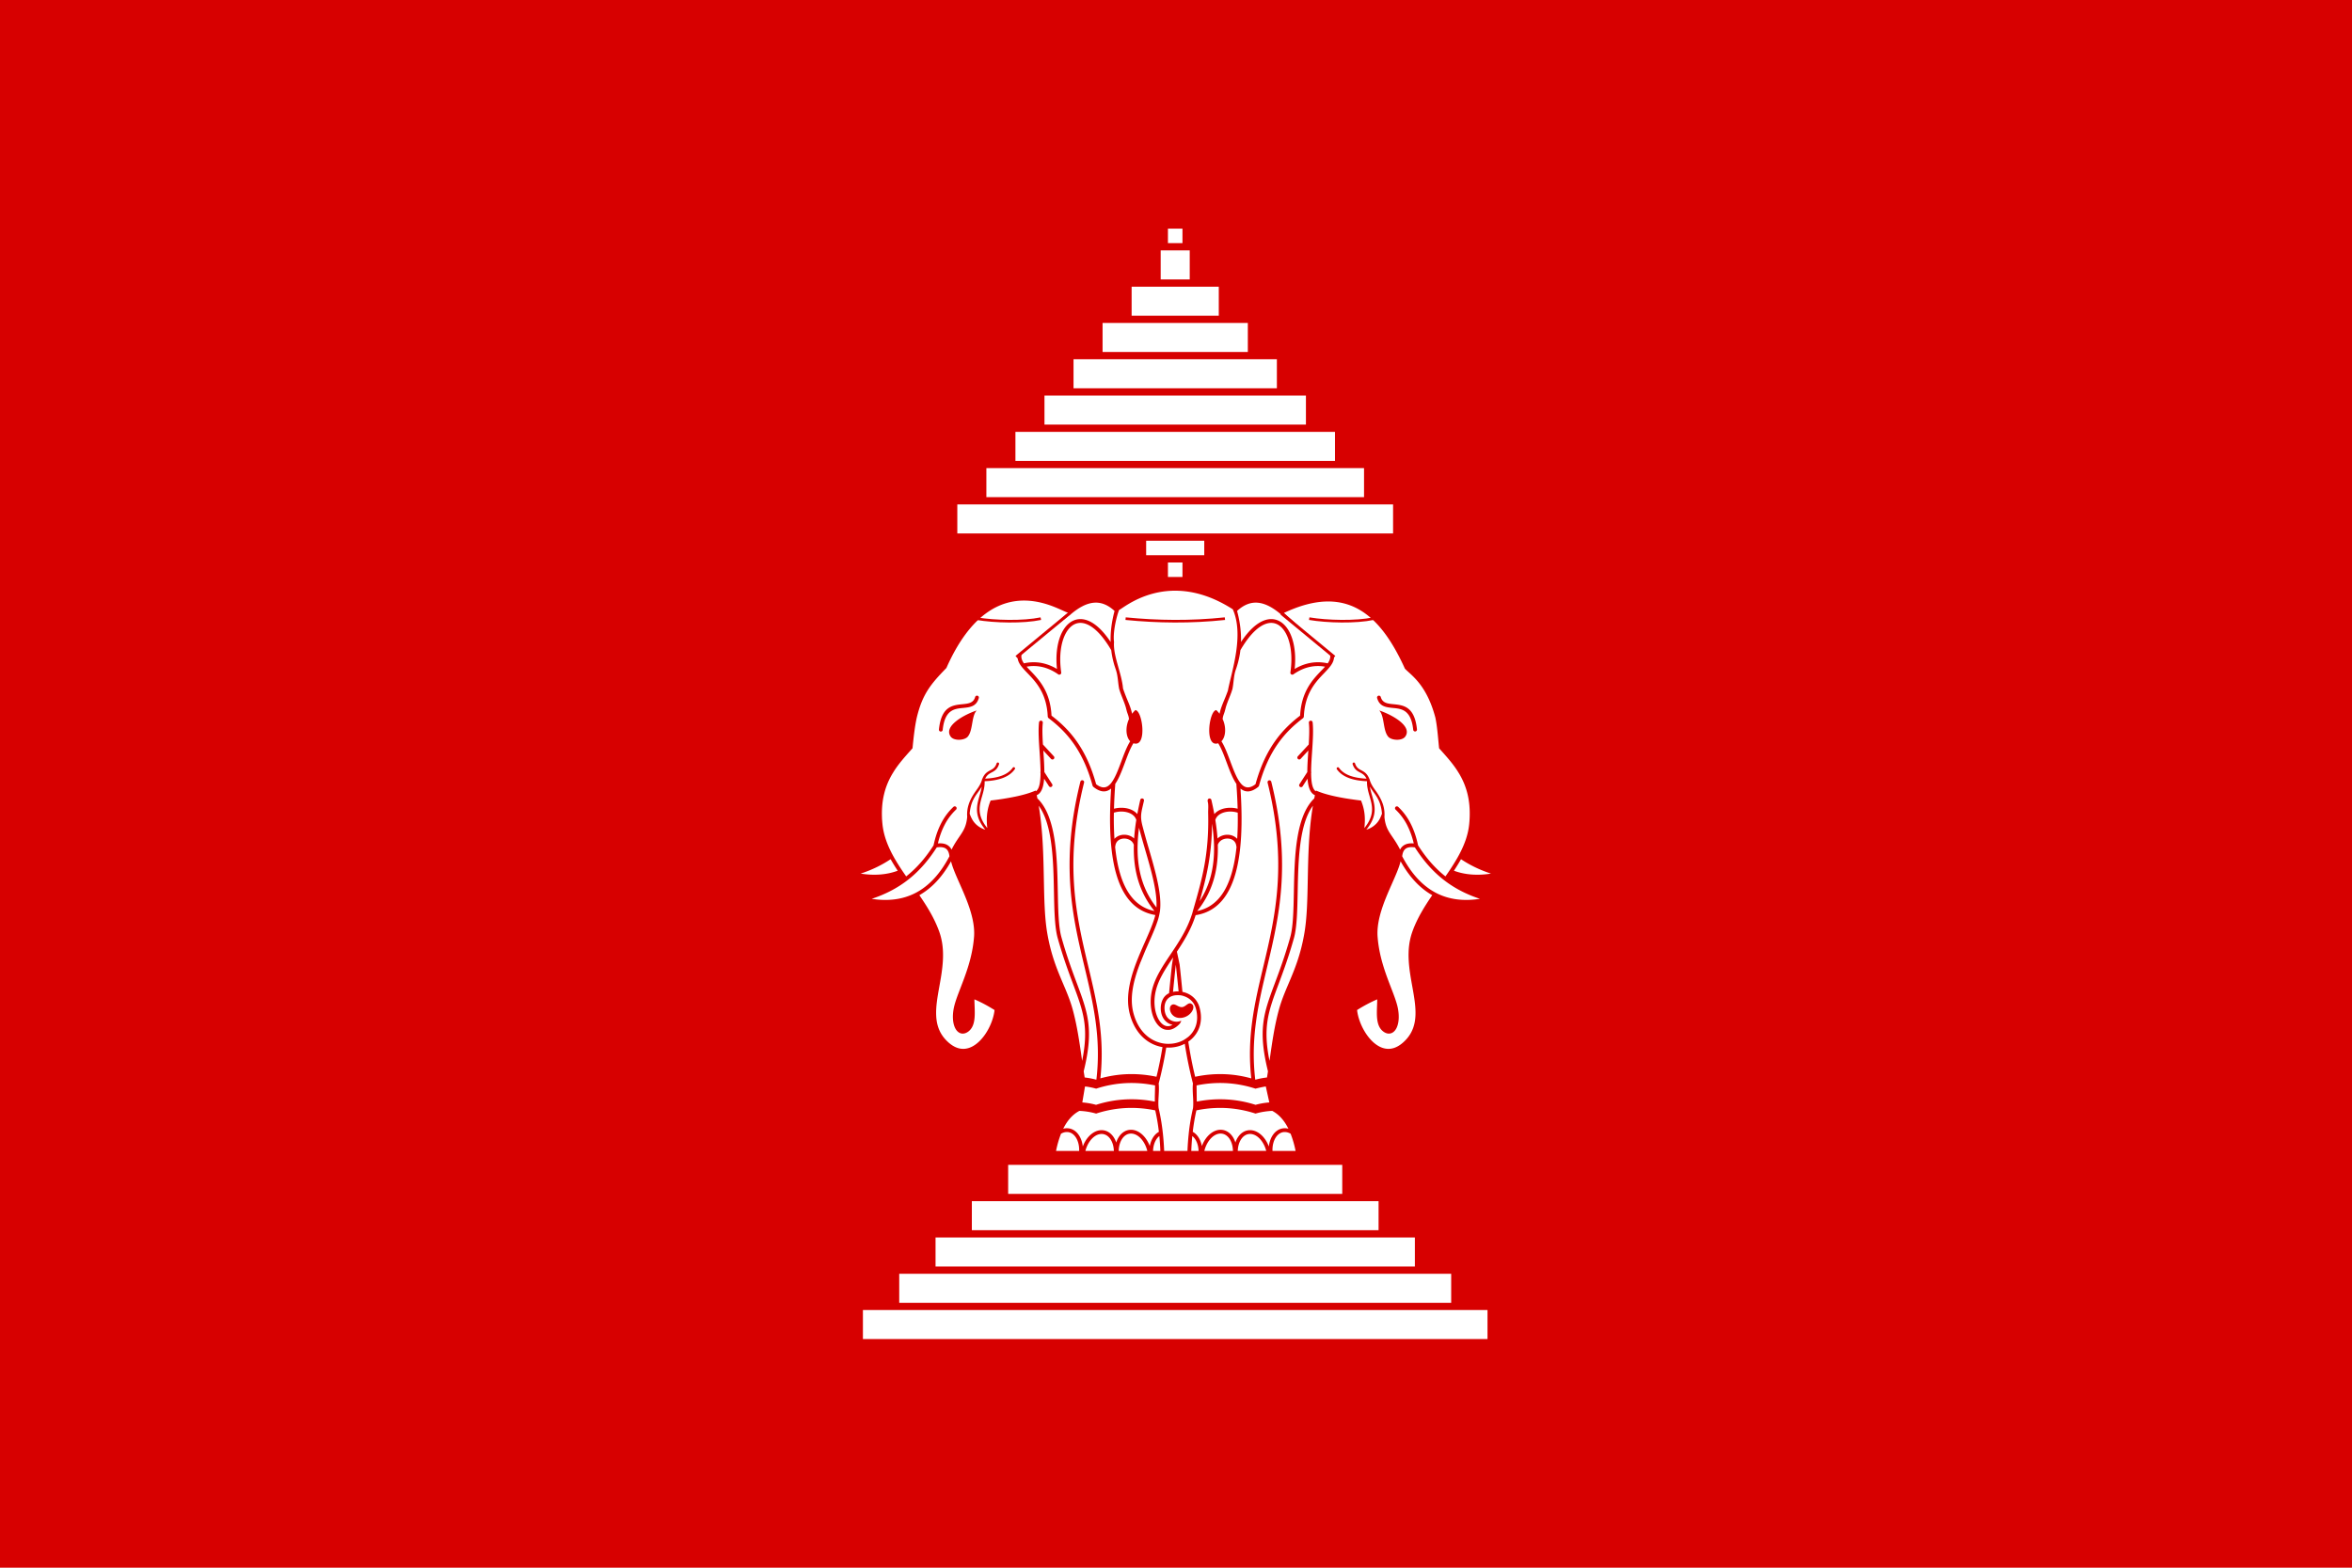 <svg xmlns="http://www.w3.org/2000/svg" width="900" height="600" viewBox="0 0 250 250"><path fill="#d70000" d="M-62.5 0h375v250h-375z"/><g fill="#fff"><path d="M75.082 208.912h99.584v4.63H75.082zM80.872 203.125h88.004v4.63H80.872zM86.662 197.338h76.424v4.63H86.662zM92.451 191.55h64.846v4.63H92.45zM98.241 185.764h53.266v4.63H98.24zM90.134 80.44h69.477v4.629H90.134zM94.766 74.652h60.214v4.63H94.766zM99.398 68.865h50.95v4.63h-50.95zM104.03 63.078h41.686v4.63H104.03zM108.662 57.291h32.422v4.63h-32.422zM113.293 51.504h23.16v4.63h-23.16zM117.925 45.717h13.896v4.63h-13.896zM122.557 39.93h4.632v4.63h-4.632zM123.715 36.458h2.316v2.315h-2.316zM120.241 86.226h9.264v2.315h-9.264zM123.715 89.698h2.316v2.315h-2.316z"/></g><path fill="#d70000" d="M126.427 166.447c.323 2.075.735 4.18 1.3 6.334-.071.66-.032 1.325.003 1.993.038.662.076 1.327.004 1.941a32.997 32.997 0 0 0-.686 4.121c-.146 1.383-.215 1.965-.236 3.336h17.989c-.295-2.125-.69-3.116-1.371-4.478-.672-1.34-1.527-2.321-2.57-2.938l-.872-4.183c.216-1.244.397-2.514.577-3.782.36-2.542.723-5.084 1.409-7.61.393-1.451.937-2.736 1.512-4.096.938-2.218 1.958-4.63 2.568-8.248.416-2.477.475-5.449.538-8.647.083-4.26.176-8.928 1.131-13.298.752.277 1.637.52 2.634.73 1.094.232 2.324.43 3.664.599.265.726.394 1.432.427 2.139.039.772-.035 1.544-.163 2.34l-.06.382.38-.031c.935-.074 2.016-.504 2.796-1.377.11-.125.218-.26.317-.405.237 1.08.68 1.729 1.226 2.53.387.57.83 1.221 1.29 2.184.233.95-.516 2.647-1.402 4.659-1.173 2.66-2.578 5.843-2.35 8.809l.001.013v.002c.255 3.258 1.314 6.008 2.174 8.249.515 1.333.957 2.482 1.105 3.426v.003l.001.004.001.002c.148.947.086 1.74-.114 2.297-.102.283-.237.498-.395.63a.561.561 0 0 1-.442.145c-.147-.018-.313-.093-.488-.233-.829-.665-.775-2.133-.717-3.635.018-.46.035-.926.027-1.382v-.002c-.002-.025-.002-.041-.002-.06l-.008-.44-.407.168a23.408 23.408 0 0 0-3.872 2.03l-.154.098.015.177c.105 1.354.682 2.958 1.569 4.277.612.912 1.374 1.69 2.232 2.162.884.488 1.87.65 2.898.309.71-.236 1.435-.714 2.154-1.496 2.299-2.495 1.74-5.618 1.137-8.998-.484-2.721-1.002-5.613-.014-8.402.724-2.047 1.884-3.929 3.137-5.753 2.336 1.147 5.107 1.406 8.374.657l1.178-.269-1.167-.319c-2.574-.701-4.64-1.727-6.343-2.979.175-.252.348-.507.52-.76 2.16.838 4.669.969 7.567.302l1.176-.268-1.165-.318c-2.315-.63-4.219-1.525-5.817-2.608.834-1.591 1.442-3.249 1.618-5.052.606-6.28-2.1-9.314-4.615-12.137l-.196-.22c-.27-2.698-.536-4.9-1.284-6.926-.756-2.05-1.997-3.904-4.214-5.878-2.166-5.073-4.89-8.467-8.238-10.01-3.332-1.536-7.252-1.231-11.812 1.085-1.235-1.015-2.483-1.686-3.74-1.821-1.234-.129-2.461.254-3.68 1.327 0 0-4.832-3.24-9.577-3.244s-9.403 3.231-9.403 3.231c-1.214-1.065-2.436-1.444-3.665-1.315-1.258.135-2.503.806-3.74 1.821-4.561-2.316-8.48-2.621-11.812-1.085-3.347 1.541-6.072 4.937-8.237 10.01-2.218 1.975-3.46 3.829-4.214 5.878-.748 2.026-1.013 4.227-1.284 6.926l-.197.22c-2.514 2.821-5.22 5.857-4.614 12.137.174 1.804.782 3.462 1.618 5.052-1.6 1.083-3.504 1.978-5.817 2.608l-1.165.318 1.177.268c2.897.665 5.406.536 7.566-.302.171.252.344.507.52.76-1.705 1.253-3.77 2.278-6.345 2.979l-1.165.319 1.178.269c3.266.749 6.038.49 8.374-.657 1.251 1.825 2.413 3.705 3.137 5.753.988 2.787.472 5.68-.014 8.402-.604 3.38-1.162 6.502 1.137 8.998.72.781 1.445 1.26 2.154 1.496 1.028.342 2.014.18 2.9-.309.857-.472 1.62-1.25 2.232-2.162.884-1.319 1.462-2.923 1.568-4.277l.013-.177-.153-.099a23.586 23.586 0 0 0-3.871-2.03l-.407-.167-.008.44-.001.06v.002c-.008.457.01.923.027 1.382.057 1.5.112 2.97-.717 3.635-.176.14-.34.216-.488.233a.564.564 0 0 1-.444-.145c-.157-.132-.292-.347-.394-.63-.2-.558-.262-1.35-.113-2.297v-.002c.002-.012-.002.019 0-.004v-.004c.15-.943.592-2.09 1.105-3.425.862-2.24 1.92-4.99 2.175-8.249v-.002l.001-.014c.227-2.965-1.178-6.148-2.35-8.808-.886-2.01-1.635-3.71-1.403-4.66.459-.96.903-1.613 1.291-2.182.547-.802.988-1.45 1.227-2.531.098.146.204.28.316.405.78.873 1.86 1.303 2.795 1.377l.383.03-.061-.381c-.128-.797-.2-1.568-.163-2.34a7.159 7.159 0 0 1 .427-2.14 43.83 43.83 0 0 0 3.663-.598c.998-.212 1.882-.453 2.635-.73.956 4.37 1.048 9.036 1.133 13.298.062 3.198.121 6.17.538 8.647.608 3.619 1.629 6.03 2.566 8.248.575 1.36 1.118 2.645 1.512 4.095.685 2.528 1.048 5.069 1.41 7.61.18 1.269.362 2.537.576 3.783l-.871 4.183c-1.043.618-1.901 1.598-2.57 2.938-.68 1.362-1.022 2.356-1.32 4.48l17.871-.005c-.022-1.37-.024-1.95-.17-3.333a32.777 32.777 0 0 0-.687-4.121c-.07-.615-.033-1.28.003-1.942.037-.668.076-1.333.006-1.992a61.68 61.68 0 0 0 1.202-5.728 5.804 5.804 0 0 0 1.69-.14c.44-.103.864-.26 1.26-.465z"/><path fill="#fff" d="M170.441 137.015c1.362.913 2.934 1.695 4.777 2.3-2.222.347-4.185.178-5.905-.46.4-.61.78-1.22 1.128-1.84zm-7.357-1.883c1.193 1.865 2.606 3.592 4.437 5.053 1.612 1.287 3.547 2.366 5.942 3.152-2.676.418-4.971.087-6.929-.907-2.23-1.133-4.032-3.133-5.47-5.876.071-.663.296-1.062.634-1.265.342-.206.82-.239 1.386-.157zM79.5 137.015c-1.361.913-2.934 1.695-4.778 2.3 2.223.347 4.186.178 5.907-.46-.4-.61-.782-1.22-1.13-1.84zm7.355-1.883c-1.192 1.865-2.605 3.592-4.434 5.053-1.612 1.287-3.547 2.366-5.942 3.152 2.676.418 4.971.087 6.929-.907 2.227-1.133 4.032-3.133 5.469-5.876-.069-.663-.296-1.062-.633-1.265-.344-.206-.823-.239-1.389-.157zm38.115 18.693.002.022c.158 1.395.29 2.744.424 4.09l.017.163a3.477 3.477 0 0 0-.89.075l.024-.236c.133-1.347.266-2.696.423-4.09zm1.333 11.975.001.01c-.4.232-.84.404-1.305.514-.405.095-.826.14-1.25.135v.002a5.129 5.129 0 0 1-1.625-.276c-1.69-.57-3.238-2.044-3.918-4.659-.614-2.358-.022-4.958.894-7.451-.004-.001.183-.485.184-.49h-.001c.326-.763.624-1.536.954-2.298l.212-.481c.06-.135.12-.27.177-.404.053-.12.106-.235.157-.354-.002 0 .216-.483.213-.48.112-.257.223-.511.327-.76.005 0 .2-.486.202-.485.125-.307.24-.605.346-.894-.004.004.17-.487.171-.489.107-.326.197-.64.268-.938 0-.005.123-.624.12-.631.375-2.672-.716-6.424-1.783-10.1a111.61 111.61 0 0 1-1.004-3.603c-.401-1.584-.178-2.083.249-3.971a.302.302 0 0 0-.591-.133c-.172.758-.33 1.512-.468 2.262-.321-.38-.764-.65-1.265-.814-.712-.234-1.546-.254-2.3-.083a5.753 5.753 0 0 0-.154.038c.032-1.248.1-2.536.198-3.859a.3.3 0 0 0-.008-.088c.612-.883 1.089-2.16 1.563-3.43.425-1.144.847-2.28 1.346-3.059.116.038.238.058.37.06 1.77.022 1.026-5.29-.062-5.351-.196.183-.37.38-.522.583-.203-.999-.66-1.952-.977-2.755-.169-.426-.329-.86-.47-1.276-.195-2.388-1.61-5.255-1.431-7.402-.216-1.561.41-4.137.81-5.122.608-.174 7.775-6.745 18.124-.102 1.81 4.063-.133 9.775-.732 12.72a.33.33 0 0 0-.024.179c-.114.334-.246.667-.378 1.003-.318.803-.775 1.756-.977 2.755a4.542 4.542 0 0 0-.522-.583c-1.09.061-1.833 5.373-.064 5.35.131-.001.255-.023.37-.059.5.78.922 1.915 1.348 3.059.473 1.27.951 2.547 1.561 3.43a.349.349 0 0 0-.006.088 81.49 81.49 0 0 1 .197 3.86c-.049-.014-.1-.026-.152-.04-.756-.17-1.59-.15-2.302.084-.5.164-.944.434-1.264.814a50.778 50.778 0 0 0-.47-2.262.302.302 0 0 0-.589.133l.003.01h-.009l.005.084-.007.002c.173.517.07 1.31.083 1.878.16 6.524-.96 10.447-2.22 14.867l-.16.554c-.1.339-.16.636-.258.871-.605 1.85-1.542 3.461-2.517 4.962l-.213.326c-.21.318-.419.63-.627.941-1.328 1.984-2.57 3.838-3.001 5.924-.337 1.63-.144 3.218.37 4.357.26.568.6 1.032 1 1.343.224.172.465.295.719.366.262.055.516.069.765.042.492-.076 1.009-.352 1.52-.87.217-.22.273-.397.34-.586-.576.26-1.232.202-1.792-.133v-.008a1.643 1.643 0 0 1-.63-.702l-.003-.006-.002-.002c0-.002 0-.003-.002-.003v-.004l-.002-.002c0-.003 0-.003-.002-.003 0 0 0-.003-.002-.003v-.001a2.5 2.5 0 0 1-.213-.744c-.197-1.54.645-2.498 2.147-2.453.305-.006.612.042.918.15v.005c.375.12.733.312 1.04.577.392.335.705.796.867 1.387.562 2.04-.099 3.647-1.31 4.61l-.001-.014c-.164.137-.35.265-.554.38zm-16.27 3.38c-.024-.157-.046-.315-.068-.473-.366-2.565-.73-5.13-1.427-7.687-.402-1.474-.957-2.786-1.546-4.17-.925-2.184-1.933-4.56-2.532-8.113-.41-2.427-.467-5.38-.53-8.559-.075-3.73-.155-7.775-.817-11.685 2.213 3.022 2.328 8.771 2.427 13.741.06 2.957.113 5.642.602 7.382.869 3.087 1.73 5.396 2.457 7.344 1.598 4.284 2.535 6.798 1.434 12.22zm-9.831-65 7.866-6.137.035.018.155-.13c1.202-1.013 2.396-1.684 3.575-1.809 1.117-.118 2.237.259 3.368 1.307-.477 1.784-.669 3.424-.624 4.948-1.272-1.914-2.528-3.002-3.67-3.43-.81-.303-1.566-.285-2.232.002-.66.282-1.225.822-1.668 1.564-.85 1.422-1.254 3.617-.986 6.17a7.463 7.463 0 0 0-2.356-.937 6.909 6.909 0 0 0-2.912.039c-.312-.446-.476-.884-.386-1.38l-.274-.383zm17.495 14.03c-.53.836-.964 1.998-1.4 3.168-.506 1.358-1.019 2.73-1.667 3.531-.589.725-1.329.95-2.365.148-.789-2.865-1.846-5.053-3.073-6.802-1.21-1.725-2.588-3.025-4.04-4.132-.2-3.87-2.01-5.753-3.382-7.18-.21-.219-.41-.426-.59-.627a6.25 6.25 0 0 1 2.363.023c.915.187 1.81.589 2.685 1.202.209.147.51-.037.474-.291-.394-2.689-.03-4.995.824-6.424.377-.633.848-1.088 1.385-1.318.527-.227 1.13-.24 1.785.006 1.007.378 2.131 1.354 3.294 3.076a16.39 16.39 0 0 1 .683 1.091c.104.86.282 1.683.525 2.476.002 0 .189.576.189.578.366 1.011.34 2.083.556 3.151.002.003.19.584.193.586.101.275.209.548.318.824.189.477.381.962.537 1.476.002-.002.152.594.151.587.069.302.308.806.335 1.137.003.048.02.092.042.129-.635 1.372-.508 2.894.178 3.586zm.58 16.508c-.022.837 0 1.666.076 2.482.27 2.87 1.204 5.594 3.208 8.08-2.83-.584-4.553-2.787-5.5-6.052-.365-1.253-.614-2.662-.77-4.197a.346.346 0 0 0 .034-.112c.047-.44.26-.755.549-.95.213-.141.474-.22.745-.24.277-.02.562.024.816.128.379.153.698.442.842.86zm.391-3.952a32.706 32.706 0 0 0-.344 2.947 2.186 2.186 0 0 0-.66-.417 2.415 2.415 0 0 0-1.086-.174c-.37.026-.732.142-1.038.345a1.837 1.837 0 0 0-.353.304 50.003 50.003 0 0 1-.09-4.172c.1-.032.203-.06.305-.082.651-.15 1.368-.13 1.976.068.579.19 1.053.547 1.258 1.08.012.034.022.066.032.1zm2.996 42.327c-.008.27-.023 1.375-.038 1.646-.001.035-.003.9-.005.933a18.827 18.827 0 0 0-4.632-.348c-1.624.08-3.2.376-4.736.862a11.732 11.732 0 0 0-2.191-.38l.428-2.54c.215.02.18.01.377.04.479.073.915.17 1.326.282l.075.022.07-.024a18.317 18.317 0 0 1 4.677-.86 18.637 18.637 0 0 1 4.65.367zm.026 3.979c.26 1.142.448 2.282.58 3.422a2.579 2.579 0 0 0-.909.87c-.255.391-.442.868-.543 1.4a5.205 5.205 0 0 0-.128-.315c-.604-1.348-1.7-2.284-2.864-2.284-.07 0-.145.005-.224.014-.703.074-1.298.49-1.714 1.126a3.589 3.589 0 0 0-.417.896 3.547 3.547 0 0 0-.4-.835c-.415-.636-1.01-1.052-1.713-1.126a2.43 2.43 0 0 0-.224-.012c-1.161 0-2.258.933-2.864 2.283a4.857 4.857 0 0 0-.13.327c-.077-.687-.287-1.297-.603-1.78-.415-.638-1.01-1.052-1.713-1.125a2.24 2.24 0 0 0-.803.064l.016-.034c.643-1.28 1.457-2.196 2.45-2.75l.11-.06a11.56 11.56 0 0 1 2.598.41l.074.02.07-.025a18.37 18.37 0 0 1 4.677-.86c1.512-.072 3.07.041 4.674.374zm-15.814 6.465a16.17 16.17 0 0 1 .79-2.74c.299-.175.614-.272.934-.272.06 0 .114.004.163.007.51.053.953.369 1.268.853.332.512.53 1.213.53 2.003 0 .05 0 .1-.002.149zm16.468-2.37a43.1 43.1 0 0 1 .164 2.37h-1.166c.025-.727.215-1.368.527-1.843.136-.21.296-.39.475-.527zm-6.477 2.37c.015-.753.21-1.416.528-1.907.318-.482.758-.798 1.268-.85.048-.005.103-.01.163-.01.915 0 1.802.787 2.311 1.926.101.225.187.47.257.721.01.04.021.079.03.12h-4.557zm-5.314 0 .016-.058c.07-.254.155-.495.256-.722.509-1.137 1.397-1.926 2.312-1.926.06 0 .114.004.162.009.51.054.95.367 1.268.852.312.477.503 1.118.527 1.843h-4.541zm-15.96-51.23c-.826-.246-1.561-.779-2.014-1.514a5.54 5.54 0 0 1-.477-1.035c.149-1.775.755-2.62 1.333-3.423.208-.289.413-.574.594-.892-.07.483-.208.953-.343 1.422-.463 1.601-.925 3.204.907 5.443zm-5.461 5.045c.24.996.772 2.2 1.362 3.534 1.134 2.565 2.489 5.63 2.312 8.421l-.03.366c-.282 3.072-1.292 5.683-2.116 7.823-.526 1.363-.98 2.538-1.14 3.548l-.002.013c-.165 1.053-.09 1.948.141 2.589.138.387.336.69.575.89.264.224.573.325.907.284.26-.03.531-.147.798-.36 1.07-.857 1.009-2.475.946-4.131-.012-.323-.025-.646-.026-.962 1.068.46 2.139 1.03 3.209 1.705-.133 1.219-.662 2.635-1.453 3.809-.562.834-1.255 1.544-2.027 1.967-.745.41-1.57.547-2.425.263-.617-.206-1.257-.63-1.905-1.328-2.1-2.277-1.565-5.257-.989-8.485.111-.617.224-1.243.32-1.875l.057-.4a21.76 21.76 0 0 0 .173-1.614l.023-.401c.014-.323.02-.644.013-.967l-.013-.404c-.025-.48-.076-.965-.162-1.446l-.08-.4a10.013 10.013 0 0 0-.38-1.308l-.143-.378c-.32-.813-.7-1.6-1.12-2.364l-.2-.352c-.205-.36-.419-.716-.64-1.064l-.216-.34a49.607 49.607 0 0 0-.82-1.23c2.02-1.14 3.69-2.968 5.051-5.403zm50.777 31.829.066-.474c.367-2.565.731-5.13 1.43-7.687.401-1.474.956-2.786 1.543-4.17.927-2.184 1.934-4.56 2.532-8.113.41-2.427.47-5.38.53-8.559.075-3.73.155-7.775.818-11.685-2.213 3.022-2.331 8.771-2.429 13.741-.06 2.957-.113 5.642-.6 7.382-.869 3.087-1.73 5.396-2.457 7.344-1.597 4.284-2.536 6.798-1.433 12.22zm9.66-64.806-7.698-6.332-.033.018-.156-.13c-1.2-1.013-2.395-1.684-3.575-1.809-1.115-.118-2.237.259-3.368 1.307.478 1.784.668 3.424.626 4.948 1.27-1.914 2.527-3.002 3.669-3.43.81-.303 1.565-.285 2.232.002.66.282 1.226.822 1.669 1.564.848 1.422 1.253 3.617.984 6.17a7.474 7.474 0 0 1 2.356-.937 6.91 6.91 0 0 1 2.912.039c.313-.446.477-.884.387-1.38l-.005-.03zm-17.327 13.836c.532.835.967 1.997 1.401 3.167.507 1.358 1.02 2.73 1.67 3.531.586.725 1.325.95 2.362.148.79-2.865 1.846-5.053 3.075-6.802 1.21-1.725 2.586-3.025 4.037-4.132.202-3.87 2.013-5.753 3.382-7.18.212-.219.412-.426.591-.627a6.25 6.25 0 0 0-2.362.023c-.916.187-1.81.589-2.686 1.202-.207.147-.51-.037-.474-.291.395-2.689.031-4.995-.823-6.424-.376-.633-.848-1.088-1.386-1.318-.527-.227-1.13-.24-1.785.006-1.008.378-2.13 1.354-3.293 3.076-.006-.002-.33.514-.338.518-.114.183-.228.375-.344.574-.104.86-.282 1.682-.526 2.475.003 0-.18.579-.19.578-.367 1.011-.34 2.083-.555 3.151-.001-.003-.193.595-.195.586-.1.275-.208.548-.318.824-.188.477-.381.962-.535 1.476 0 .005-.152.595-.154.587-.067.302-.308.806-.335 1.137a.27.27 0 0 1-.04.129c.636 1.372.509 2.894-.179 3.586zm-10.537 27.71c-3.243-.543-5.185-2.933-6.227-6.525-1.033-3.571-1.177-8.336-.823-13.648-.75.627-1.66.678-2.848-.282a.694.694 0 0 1-.102-.156c-.772-2.836-1.807-4.992-3.011-6.708-1.203-1.713-2.575-2.994-4.02-4.084a.478.478 0 0 1-.123-.23c-.154-3.738-1.9-5.555-3.216-6.925-.832-.866-1.507-1.569-1.592-2.472l8.139-7.244c-.213.762-11.708-8.712-19.489 8.877-2.538 2.607-3.851 4.21-4.748 8.02-.298 1.406-.47 2.937-.644 4.683l-.01.1-.064.071-.263.296c-.91 1.02-1.85 2.069-2.634 3.296l-.232.379a11.83 11.83 0 0 0-.972 2.04c-.12.331-.227.677-.32 1.035 0 .002-.095.39-.094.394-.235 1.055-.346 2.237-.288 3.58-.01.003.02.405.023.406.01.179.027.36.045.548.081.843.267 1.658.529 2.45.004.006.135.39.136.391.148.4.314.796.496 1.187 0 .003.177.366.174.365.16.322.33.643.51.96-.005.003.211.378.215.373.525.9 1.115 1.781 1.73 2.663.02-.02.042-.035.063-.052 1.776-1.417 3.147-3.092 4.304-4.904v-.005c.283-1.35.694-2.523 1.221-3.536a9.607 9.607 0 0 1 1.945-2.594.302.302 0 1 1 .415.44 9.055 9.055 0 0 0-1.822 2.433c-.448.86-.806 1.843-1.07 2.958.587-.052 1.106.018 1.52.267.273.164.496.4.656.718.437-.87.857-1.485 1.227-2.027.64-.938 1.125-1.65 1.268-3.178-.111-1.524.406-2.798 1.405-4.184.374-.522.737-1.026.953-1.744a.199.199 0 0 1 .054-.15c.344-.87.824-1.126 1.286-1.372.392-.208.77-.408.994-1.097a.202.202 0 0 1 .384.127c-.274.84-.722 1.079-1.188 1.327-.362.191-.736.393-1.023.983 1.002-.047 1.88-.193 2.61-.46.774-.282 1.383-.703 1.789-1.284a.202.202 0 0 1 .332.231c-.456.653-1.13 1.121-1.985 1.432-.795.29-1.75.447-2.833.49.037.853-.184 1.623-.406 2.391-.433 1.499-.865 2.999.833 5.08a10.374 10.374 0 0 1-.07-1.723c.04-.821.2-1.645.534-2.499l.066-.167.18-.023a44.896 44.896 0 0 0 3.802-.611c1.12-.237 2.085-.51 2.874-.827l.328-.132.027.118c.566-.373.738-1.487.748-2.904a.307.307 0 0 1 .001-.226c0-.109-.002-.217-.005-.328a57.454 57.454 0 0 0-.15-2.85c-.112-1.648-.224-3.298-.097-4.587.004-.05.01-.095.01-.097a.303.303 0 0 1 .333-.268.3.3 0 0 1 .268.331l-.01.093c-.092.942-.047 2.13.03 3.374l1.743 1.885a.301.301 0 0 1-.017.427.305.305 0 0 1-.429-.016l-1.234-1.336.01.154c.067.98.133 1.96.15 2.88.004.134.005.268.005.398l1.254 1.946a.304.304 0 0 1-.51.328l-.78-1.212c-.1 1.316-.42 2.301-1.18 2.63.039.18.076.36.113.542.027.012.053.03.076.05l.044.043c2.889 2.964 3.016 9.33 3.126 14.776.058 2.918.11 5.57.576 7.23.864 3.076 1.72 5.366 2.44 7.298 1.783 4.78 2.763 7.409 1.112 14.094.05.329.103.656.157.984a12.206 12.206 0 0 1 1.82.346.497.497 0 0 1 .05-.017c.785-6.683-.513-12.15-1.877-17.886-1.907-8.004-3.935-16.53-.677-29.616a.304.304 0 0 1 .367-.22.3.3 0 0 1 .222.364c-3.223 12.942-1.212 21.395.677 29.333 1.361 5.716 2.657 11.167 1.92 17.838a18.547 18.547 0 0 1 4.054-.659 19.04 19.04 0 0 1 4.894.403c.391-1.6.7-3.173.957-4.73-.028-.005-.055-.008-.082-.014-2.177-.394-4.29-2.033-5.14-5.295-.777-2.995.245-6.276 1.487-9.281a.247.247 0 0 1 .048-.116c.336-.807.586-1.373.918-2.122.267-.604.533-1.205.8-1.848.357-.866.655-1.672.828-2.385zm3.871 7.882c.152 1.335.287 2.706.421 4.076l.03.292c.01.003.02.008.03.009a3.686 3.686 0 0 1 1.643.798c.477.414.858.971 1.054 1.687.641 2.323-.138 4.161-1.546 5.265-.08.064-.164.124-.248.18.282 1.841.632 3.704 1.097 5.603a19.035 19.035 0 0 1 4.893-.403c1.385.068 2.735.294 4.054.66-.737-6.671.56-12.122 1.92-17.839 1.887-7.938 3.9-16.391.677-29.333a.303.303 0 0 1 .588-.144c3.259 13.086 1.23 21.612-.674 29.616-1.364 5.736-2.665 11.203-1.88 17.886.019.005.034.01.05.017a11.74 11.74 0 0 1 1.822-.346c.055-.327.108-.655.156-.984-1.65-6.685-.67-9.313 1.113-14.094.722-1.932 1.577-4.222 2.44-7.297.466-1.661.52-4.313.577-7.231.108-5.446.236-11.812 3.126-14.776l.042-.044a.372.372 0 0 1 .076-.049c.036-.18.076-.36.113-.542-.763-.329-1.08-1.314-1.18-2.63l-.778 1.212a.305.305 0 0 1-.418.09.302.302 0 0 1-.092-.417l1.254-1.947c0-.13.001-.264.004-.397.018-.92.083-1.9.15-2.88l.01-.155-1.234 1.336a.303.303 0 0 1-.446-.41l1.743-1.886c.077-1.244.123-2.432.03-3.374 0-.013-.004-.032-.01-.092a.3.3 0 0 1 .27-.332.3.3 0 0 1 .331.268l.011.097c.126 1.29.013 2.94-.097 4.587-.068.986-.135 1.972-.152 2.85-.001.111-.004.22-.004.328a.307.307 0 0 1 0 .226c.011 1.417.182 2.531.75 2.904l.027-.118.327.132c.786.317 1.754.59 2.875.827 1.122.238 2.399.44 3.8.61l.18.024.066.167c.336.854.496 1.678.534 2.5.028.568-.002 1.14-.07 1.722 1.699-2.081 1.268-3.58.833-5.08-.221-.768-.444-1.538-.406-2.39-1.083-.044-2.038-.2-2.833-.49-.855-.311-1.528-.78-1.984-1.433a.202.202 0 0 1 .33-.231c.407.582 1.015 1.002 1.791 1.285.73.266 1.608.412 2.609.46-.285-.591-.662-.792-1.023-.984-.465-.248-.913-.486-1.187-1.327a.202.202 0 0 1 .127-.254.205.205 0 0 1 .256.127c.224.69.6.89.994 1.098.461.245.941.502 1.287 1.372.036.04.057.092.054.149.214.718.577 1.223.952 1.744.996 1.387 1.513 2.66 1.403 4.185.142 1.527.627 2.238 1.268 3.177.37.542.79 1.157 1.227 2.028.16-.32.383-.555.656-.718.415-.25.933-.32 1.521-.268a12.811 12.811 0 0 0-1.07-2.958 9.105 9.105 0 0 0-1.823-2.433.301.301 0 1 1 .413-.44 9.58 9.58 0 0 1 1.946 2.595c.527 1.013.937 2.186 1.22 3.535l.001.005c1.158 1.813 2.528 3.487 4.303 4.905a.856.856 0 0 1 .064.051 40.425 40.425 0 0 0 1.73-2.663l.216-.373c.179-.318.35-.639.509-.96a15.328 15.328 0 0 0 .81-1.942c.262-.793.446-1.608.527-2.451a15.245 15.245 0 0 0 .066-.953c.056-1.343-.054-2.526-.288-3.581a11.479 11.479 0 0 0-.417-1.429l-.147-.391a12.246 12.246 0 0 0-.823-1.65 18.412 18.412 0 0 1-.234-.377c-.784-1.228-1.723-2.277-2.634-3.297l-.262-.295-.065-.071-.01-.1c-.175-1.747-.29-3.39-.586-4.797-1.39-5.218-3.78-6.695-4.851-7.791-3.91-8.639-9.265-13.627-19.295-8.896l7.987 7.148c-.084.904-.76 1.606-1.59 2.472-1.318 1.37-3.064 3.187-3.22 6.926a.464.464 0 0 1-.12.23c-1.445 1.09-2.819 2.37-4.021 4.084-1.203 1.716-2.24 3.871-3.01 6.708a.722.722 0 0 1-.103.155c-1.186.96-2.097.91-2.847.282.351 5.312.212 10.077-.825 13.649-1.052 3.629-3.026 6.032-6.327 6.543-.691 2.222-1.837 4.087-2.986 5.819zm2.7 19.29c.009.27.024 2.208.04 2.479l.005.1a18.813 18.813 0 0 1 4.63-.348c1.626.08 3.202.376 4.735.862a11.84 11.84 0 0 1 2.194-.38l-.565-2.55c-.525.088-1.05.203-1.569.332l-.072.022-.072-.024a18.298 18.298 0 0 0-4.676-.86 18.646 18.646 0 0 0-4.65.367zm-.024 3.979a31.469 31.469 0 0 0-.58 3.422c.354.194.663.494.91.87.254.391.44.868.542 1.4.04-.108.083-.213.128-.315.604-1.348 1.702-2.284 2.864-2.284.071 0 .146.005.225.014.702.074 1.297.49 1.714 1.126.172.263.312.563.417.896.102-.307.237-.59.398-.835.416-.636 1.01-1.052 1.714-1.126.078-.008.153-.012.224-.012 1.162 0 2.26.933 2.865 2.283.046.108.089.215.131.327.076-.687.284-1.297.6-1.78.416-.638 1.011-1.052 1.714-1.125.078-.01.154-.014.224-.014.197 0 .39.027.58.077-.006-.012-.011-.024-.017-.033-.641-1.28-1.459-2.196-2.448-2.75l-.112-.06a11.639 11.639 0 0 0-2.598.41l-.072.02-.072-.025a18.35 18.35 0 0 0-4.676-.86 18.568 18.568 0 0 0-4.675.374zm15.813 6.465a15.948 15.948 0 0 0-.79-2.74 1.85 1.85 0 0 0-.936-.272c-.06 0-.113.004-.16.007-.512.053-.953.369-1.27.853-.333.512-.529 1.213-.529 2.003 0 .05.002.1.003.149zm-16.468-2.37a43.098 43.098 0 0 0-.162 2.37h1.165c-.025-.727-.217-1.368-.527-1.843a2.121 2.121 0 0 0-.476-.527zm6.48 2.37c-.018-.753-.21-1.416-.529-1.907-.319-.482-.76-.798-1.27-.85a1.619 1.619 0 0 0-.162-.01c-.916 0-1.801.787-2.311 1.926a4.956 4.956 0 0 0-.287.842h4.558zm5.312 0a5.049 5.049 0 0 0-.272-.78c-.51-1.137-1.397-1.926-2.312-1.926a1.6 1.6 0 0 0-.162.009c-.511.054-.952.367-1.268.852-.312.477-.503 1.118-.527 1.843h4.54zm15.96-51.23c.825-.246 1.561-.779 2.013-1.514h.002c.204-.332.345-.68.475-1.035-.147-1.775-.754-2.62-1.332-3.423a9.811 9.811 0 0 1-.593-.892c.072.483.208.953.343 1.422.46 1.601.924 3.204-.909 5.443zm5.46 5.045c-.24.996-.773 2.2-1.362 3.534-1.134 2.565-2.488 5.63-2.312 8.421.004.028.027.336.03.366.282 3.072 1.291 5.683 2.116 7.823.527 1.363.979 2.538 1.14 3.548l.003.013h-.003c.168 1.053.092 1.948-.14 2.589-.136.387-.335.69-.574.89a1.15 1.15 0 0 1-.908.284c-.26-.03-.53-.147-.798-.36-1.07-.857-1.008-2.475-.945-4.131.013-.323.025-.646.026-.962a23.276 23.276 0 0 0-3.21 1.705c.133 1.219.665 2.635 1.455 3.809.561.834 1.253 1.544 2.026 1.967.745.41 1.57.547 2.426.263.616-.206 1.257-.63 1.902-1.328 2.101-2.277 1.568-5.257.99-8.485-.11-.617-.223-1.243-.32-1.875l-.059-.4a23.882 23.882 0 0 1-.173-1.614l-.024-.401c-.014-.323-.02-.644-.013-.967l.012-.404c.024-.48.076-.965.161-1.446l.08-.4c.089-.4.202-.802.345-1.202.012-.035.023-.072.036-.106l.143-.378c.32-.813.7-1.6 1.12-2.364l.201-.352c.204-.36.42-.716.64-1.064l.215-.34c.267-.415.541-.825.82-1.23-2.015-1.14-3.684-2.968-5.046-5.403zm-29.536-6.586c.158.991.279 1.975.343 2.947a2.2 2.2 0 0 1 .659-.417 2.426 2.426 0 0 1 1.089-.174c.37.026.73.142 1.037.345.128.087.25.186.354.304.087-1.318.113-2.714.087-4.172a3.752 3.752 0 0 0-.304-.082c-.65-.15-1.368-.13-1.975.068-.578.19-1.055.547-1.258 1.08-.01.034-.023.066-.032.1zm-12.172 1.23c-.115.89-.19 1.773-.218 2.642a.292.292 0 0 1-.003.103c-.02.813 0 1.616.076 2.405.251 2.683 1.107 5.231 2.928 7.566.144-2.513-.845-5.924-1.82-9.273-.338-1.17-.676-2.33-.963-3.442zm9.672 11.708c1.334-2.053 1.997-4.256 2.212-6.558.075-.788.096-1.592.076-2.405a.292.292 0 0 1-.003-.103 28.585 28.585 0 0 0-.309-3.294c-.05 5.159-.931 8.667-1.976 12.36zm2.893-8.986c.023.837-.001 1.666-.078 2.482-.268 2.87-1.203 5.594-3.207 8.08 2.831-.584 4.553-2.787 5.5-6.052.365-1.253.615-2.662.77-4.197a.297.297 0 0 1-.034-.112c-.047-.44-.26-.755-.55-.95a1.537 1.537 0 0 0-.744-.24c-.278-.02-.56.024-.816.128a1.428 1.428 0 0 0-.84.86zm-7.214 28.705c-.536.307-1.065.312-1.58-.085-.32-.247-.599-.632-.818-1.115-.47-1.033-.64-2.486-.328-3.988.396-1.919 1.554-3.683 2.813-5.562l-.176 1.13c-.15 1.335-.285 2.706-.42 4.076l-.051.51a2.082 2.082 0 0 0-.694.518c-.494.573-.71 1.48-.601 2.329.04.325.131.645.268.93.31.645.881 1.122 1.587 1.257zm-1.338 20.114h3.714c.036-.898.1-1.798.195-2.7a32.79 32.79 0 0 1 .69-4.12c.069-.616.032-1.281-.006-1.942-.036-.669-.073-1.334-.005-1.993a63.136 63.136 0 0 1-1.302-6.334 5.488 5.488 0 0 1-1.264.466 5.828 5.828 0 0 1-1.693.14 62.112 62.112 0 0 1-1.206 5.728c.071.66.031 1.325-.005 1.993-.037.662-.076 1.327-.003 1.941.323 1.371.544 2.746.688 4.121.096.902.159 1.802.197 2.7z"/><path fill="#d70000" d="M157.399 113.296c2.035.677 5.335 2.495 4.158 4.163-.516.73-2.209.63-2.729.013-.864-1.027-.563-3.308-1.43-4.176zm.25-2.14a.302.302 0 0 0-.582.163c.388 1.369 1.412 1.47 2.537 1.581 1.354.132 2.884.284 3.216 3.476a.302.302 0 0 0 .601-.061c-.382-3.684-2.175-3.86-3.758-4.016-.91-.09-1.74-.172-2.014-1.143zm-64.42 2.14c-2.036.677-5.336 2.495-4.158 4.163.516.73 2.209.63 2.728.013.864-1.027.563-3.308 1.43-4.176zm32.68 47.31c.672.007 1.073-.98 1.673-.445.602.534-.304 2.087-1.85 2.17-1.545.084-2.026-1.563-1.494-2.013.532-.452 1 .285 1.672.289zm-32.931-49.45a.303.303 0 0 1 .373-.21.299.299 0 0 1 .207.372c-.388 1.37-1.41 1.471-2.538 1.582-1.354.132-2.883.284-3.215 3.476a.302.302 0 1 1-.6-.061c.382-3.684 2.174-3.86 3.756-4.016.912-.09 1.741-.172 2.017-1.143z"/><g stroke="#d70000" stroke-width=".4"><path d="m194.143 91.794-6.992 5.762M222.29 91.794l6.992 5.762" transform="matrix(1.203 0 0 1.205 -125.578 -12.771)"/></g><g fill="none" stroke="#d70000"><path stroke-width=".417" d="M93.21 98.657c2.89.488 7.447.59 10.238 0M146.24 98.657c2.89.488 7.448.59 10.24 0M116.964 98.657c5.141.506 10.402.574 15.837 0"/></g></svg>